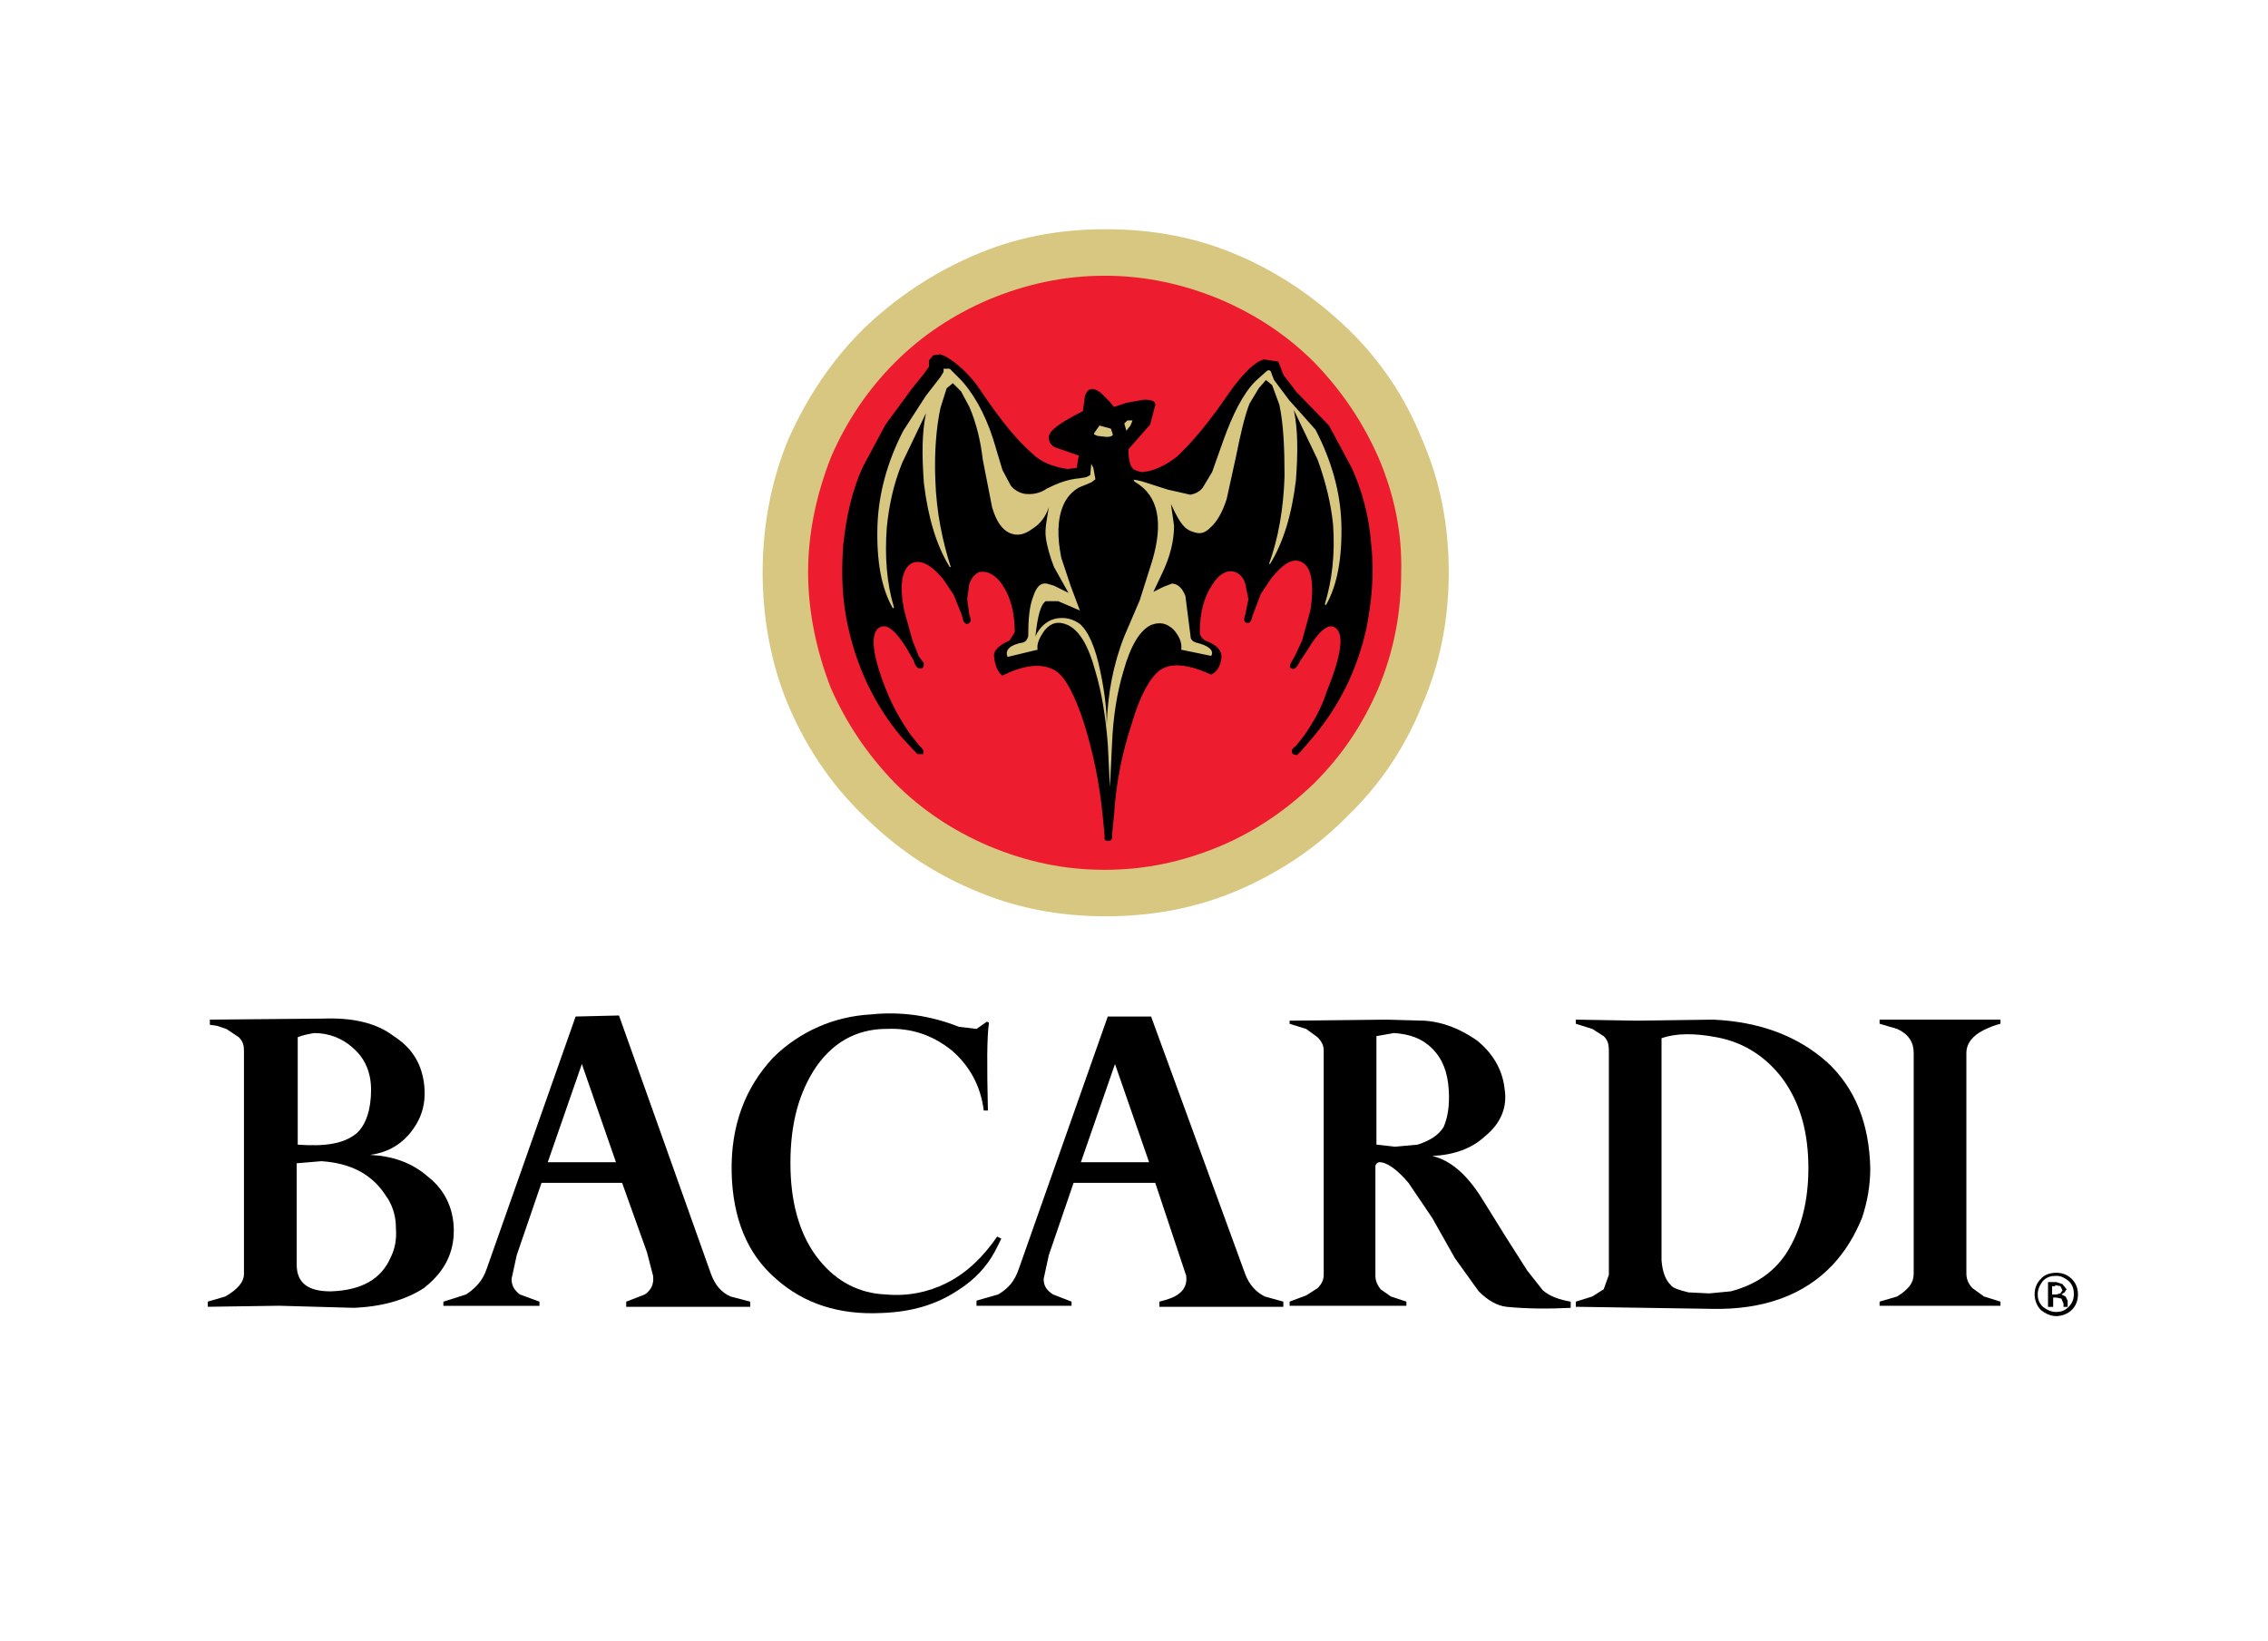 <?xml version="1.0" encoding="UTF-8"?>
<svg id="Layer_1" data-name="Layer 1" xmlns="http://www.w3.org/2000/svg" viewBox="0 0 612 442.73">
  <defs>
    <style>
      .cls-1, .cls-2, .cls-3 {
        fill-rule: evenodd;
      }

      .cls-2 {
        fill: #ed1c2e;
      }

      .cls-3 {
        fill: #d7c781;
      }
    </style>
  </defs>
  <path class="cls-3" d="M363.88,88.91c-8.64-8.36-18.4-15.06-29.28-19.8-11.43-5.02-23.42-7.25-36.25-7.25s-24.54,2.23-35.97,7.25c-10.87,4.74-20.91,11.43-29.55,19.8-8.64,8.64-15.06,18.4-20.07,29.55-4.74,11.43-6.97,23.7-6.97,35.97s2.23,24.81,6.97,35.97c4.74,11.15,11.43,21.19,20.07,29.55,8.64,8.64,18.4,15.33,29.55,20.07,11.43,5.02,23.42,7.25,35.97,7.25s24.81-2.23,36.25-7.25c10.87-4.74,20.91-11.43,29.28-20.07,8.64-8.36,15.33-18.4,19.8-29.55,5.02-11.43,7.25-23.42,7.25-35.97s-2.23-24.54-7.25-35.97c-4.46-11.15-11.15-21.19-19.8-29.55h0Z"/>
  <path class="cls-2" d="M371.97,123.48c-4.18-9.48-9.76-17.84-17.29-25.65-7.25-7.25-15.61-12.83-25.37-17.01-10.04-4.18-20.35-6.41-31.23-6.41s-21.19,2.23-31.23,6.41c-9.76,4.18-18.12,9.76-25.37,17.01s-13.1,15.89-17.29,25.65c-3.9,10.04-6.13,20.35-6.13,30.95s2.23,21.19,6.13,31.23c4.18,9.48,9.76,17.84,17.29,25.65,7.25,7.25,15.61,12.83,25.37,17.01,10.04,4.18,20.07,6.41,31.23,6.41s21.19-2.23,31.23-6.41c9.76-4.18,17.84-9.76,25.37-17.01,7.53-7.53,13.1-15.89,17.29-25.65,4.18-10.04,6.13-20.35,6.13-31.23.28-10.87-1.95-21.19-6.13-30.95h0Z"/>
  <path class="cls-1" d="M349.94,105.92l-3.62-4.74-.84-2.23-.56-1.39-3.9-.56c-2.23.56-5.58,3.62-9.48,9.2-5.3,7.81-10.04,13.38-13.94,17.01-2.79,2.23-6.13,3.9-9.2,4.18-.84,0-1.39-.28-2.23-.56-1.12-.56-1.67-2.51-1.67-5.58l5.86-6.69,1.39-5.3c0-1.12-1.12-1.39-3.07-1.39l-4.74.84-3.35,1.12-1.12-1.39-2.51-2.51c-1.95-1.39-3.35-1.39-4.18.84l-.56,4.18c-6.13,3.07-9.2,5.3-9.2,6.97,0,1.39.56,2.23,1.67,2.79l6.41,2.23-.56,3.35-2.51.28c-3.62-.56-6.97-1.67-9.48-4.18-3.62-3.07-8.36-8.64-13.94-17.01-2.79-4.18-6.13-7.25-9.48-9.2l-1.39-.56-1.95.28-1.12,1.39v1.67l-1.39,1.95-3.35,4.18-6.97,9.48-6.13,11.43c-2.79,6.13-4.46,13.1-5.3,21.19-.56,7.81-.28,15.06,1.39,22.3,2.51,11.15,7.25,20.91,14.22,29.28l3.35,3.62,1.12,1.12h1.39c.56-.84,0-1.39-1.12-2.51l-2.23-2.79c-2.51-3.62-4.74-7.53-6.41-11.71-4.18-10.32-4.46-16.17-1.67-17.29,1.95-.84,4.18,1.12,6.97,5.58l1.95,3.35c.56,1.95,1.39,2.51,2.23,2.23.56-.28.56-.84.56-1.39l-1.39-1.95-1.67-4.18-2.23-8.09c-1.39-6.97-.56-10.87,1.67-12.55,2.23-1.39,5.3-.28,8.92,4.18l2.79,4.18,2.23,5.58c.28,1.39.56,2.23,1.39,2.23,1.12-.28,1.12-1.12.56-2.51l-.56-4.18.56-4.18c.56-1.39,1.39-2.51,2.51-3.07,2.23-.56,4.46.56,6.41,3.35,2.23,3.35,3.35,7.53,3.35,12.83l-1.39,2.23c-3.07,1.39-4.46,2.79-4.18,4.46.28,2.23.84,3.9,2.23,5.02,6.13-3.07,10.87-3.35,14.22-1.39,2.51,1.39,5.3,6.41,7.81,14.22,2.51,8.09,4.18,16.17,5.02,24.81l.28,2.79.28,2.79c-.28,1.12.28,1.39.84,1.39.84,0,1.39-.56,1.12-1.39l.56-5.58c.56-8.92,2.23-17.01,4.74-24.54,2.23-7.81,5.02-12.55,7.53-14.5,3.07-2.23,7.81-1.67,13.94,1.12,1.67-.84,2.51-2.23,2.79-4.74,0-1.95-1.39-3.35-4.46-4.46-.84-.56-1.39-1.39-1.39-2.23,0-5.3,1.12-9.48,3.35-12.83,1.95-3.07,4.18-4.18,6.41-3.35,1.12.56,1.95,1.39,2.51,3.07l.84,4.18-.84,4.18c-.56,1.39-.28,2.23.56,2.23.56.28,1.12-.56,1.39-1.95l2.23-5.86,2.79-4.18c3.35-4.18,6.13-5.86,8.64-4.18,2.23,1.39,3.07,5.86,1.95,12.83l-2.23,8.09-1.95,4.18-1.12,1.95c-.28.84-.28,1.39.28,1.39.56.56,1.39-.28,2.23-1.95l2.23-3.35c2.79-4.74,5.3-6.69,6.97-5.86,2.79,1.39,2.23,6.97-1.95,17.29-1.39,4.46-3.62,8.36-6.13,11.99l-2.23,2.79c-1.12.84-1.39,1.39-.84,2.23l1.12.28,1.12-1.12,3.35-3.9c6.97-8.36,11.71-17.84,14.22-29,1.39-6.97,2.23-14.5,1.39-22.3-.56-8.09-2.51-15.06-5.3-21.19l-6.13-11.43-8.64-8.92h0Z"/>
  <path class="cls-3" d="M347.99,108.15l-4.18-5.58-.56-1.39-.28-.84c-.28-.56-.84-.56-1.39,0l-2.79,2.51c-3.35,3.35-6.13,8.92-8.64,15.89l-3.07,8.64-2.51,4.18c-.84,1.12-1.95,1.67-3.35,1.95l-6.13-1.39-6.97-2.23c-2.23-.56-2.79-.56-1.67.28,6.13,3.62,7.53,10.87,4.46,21.19l-3.35,10.59-4.18,9.76c-3.07,7.81-4.46,15.61-4.74,23.98v.56-.56c0-4.18-.56-8.92-1.67-14.22-1.39-6.97-3.35-11.15-5.58-13.1-1.95-1.39-4.18-1.95-6.69-1.39-2.23.56-4.18,2.23-5.3,4.74.56-5.3,1.39-8.64,2.79-9.48h3.35l5.86,2.51-2.51-6.69-2.51-7.53c-1.12-5.58-1.12-10.32.56-14.22.84-1.95,2.23-3.62,4.18-4.74l3.35-1.39,1.12-.84-.56-3.07-.56-1.12-.28,3.07-1.12.56-1.67.28c-3.35.28-6.13,1.39-8.92,2.79-1.95,1.39-4.18,1.67-6.13,1.39-1.39-.28-2.79-1.12-3.62-2.23l-2.23-4.18-2.51-8.36c-2.23-6.97-5.58-12.83-9.2-16.45l-2.51-2.51h-1.67v.84l-.84,1.39-3.9,5.02-6.13,9.48c-4.46,8.64-6.69,17.29-6.97,25.65-.28,9.76,1.12,17.01,4.18,22.3l.28-.28c-1.95-6.41-2.51-13.66-1.95-21.47.56-5.58,1.67-11.43,4.18-17.57l6.41-13.38c-1.12,5.3-1.12,11.43-.56,18.96,1.12,9.2,3.35,16.73,6.97,22.58h.28c-2.23-6.97-3.9-14.78-4.18-23.7-.28-7.53.28-13.94,1.39-19.24l1.67-5.3,1.67-1.39,2.23,2.23,2.23,4.18c1.95,4.46,3.07,9.48,3.62,14.22l2.51,12.83c1.12,3.9,2.79,6.13,4.74,6.97s3.9.56,6.13-1.12c2.23-1.39,3.62-3.35,4.46-5.86-.56,3.35-1.12,5.86-.84,8.09s1.12,5.3,2.23,8.09l3.9,6.97-3.9-1.95-1.95-.56c-1.67-.28-2.79.84-3.62,3.35-1.12,2.79-1.39,6.41-1.39,10.87-.28.84-.56,1.39-1.39,1.67-3.35.56-5.02,1.95-4.18,3.9l8.09-1.95c-.28-1.67.56-3.35,1.95-5.3,1.67-1.95,3.62-2.51,6.13-1.39,3.07,1.39,5.58,5.3,7.53,12.55,1.67,5.58,2.79,12.27,3.35,19.8l.56,11.43.56-11.43c.28-7.53,1.39-14.22,3.07-19.8,1.95-6.97,4.46-11.15,7.53-12.55,2.23-.84,4.18-.56,6.13,1.39,1.39,1.67,2.23,3.35,1.95,5.3l8.09,1.67c.84-1.39-.56-2.79-4.18-3.62-.84-.28-1.39-.84-1.39-1.67l-1.39-10.87c-.84-2.23-2.23-3.35-3.62-3.35l-2.23.84-2.79,1.39,2.51-5.3c1.95-4.18,3.07-8.36,3.07-12.55l-.84-5.86c1.39,3.07,2.51,5.02,3.62,6.13,1.12,1.12,2.23,1.39,3.35,1.67,1.39.28,2.51-.28,3.62-1.39,1.67-1.39,3.35-4.18,4.46-7.81l2.51-11.43c1.12-5.58,2.23-10.59,3.62-14.22l2.51-4.18,1.95-2.23,1.67,1.39,1.95,5.3c1.12,5.3,1.39,11.71,1.39,19.24-.28,8.92-1.67,16.73-4.18,23.7h.28c3.62-5.86,5.86-13.38,6.97-22.58.56-7.53.56-13.66-.56-18.96l6.41,13.38c2.23,6.13,3.62,11.99,4.18,17.57.56,8.09-.28,15.06-2.23,21.47l.28.28c3.07-5.3,4.46-12.83,4.18-22.3-.28-8.09-2.51-16.45-6.97-25.09l-6.97-7.81h0Z"/>
  <path class="cls-3" d="M296.69,114.84l-1.39,1.95c-.28.56.28.56.84.84l2.51.28c1.12,0,1.39-.28,1.67-.56l-.56-1.67-3.07-.84h0Z"/>
  <polygon class="cls-3" points="303.38 114.28 303.94 116.24 305.05 114.84 305.61 113.45 304.22 113.45 303.38 114.28"/>
  <path class="cls-1" d="M559.05,345.14c-1.12-1.12-2.51-1.67-4.18-1.67s-3.35.56-4.18,1.67c-1.12,1.12-1.67,2.51-1.67,4.18,0,1.39.56,3.07,1.67,4.18,1.39,1.12,2.79,1.67,4.18,1.67s3.07-.56,4.18-1.67,1.67-2.51,1.67-4.18-.56-3.07-1.67-4.18h0ZM554.87,344.3c1.39,0,2.23.56,3.35,1.39,1.12,1.12,1.39,2.23,1.39,3.62s-.56,2.51-1.39,3.35c-1.12,1.12-2.23,1.39-3.35,1.39-1.39,0-2.51-.56-3.62-1.39-1.12-1.12-1.39-2.23-1.39-3.35,0-1.39.56-2.51,1.39-3.62,1.12-1.12,2.23-1.39,3.62-1.39h0Z"/>
  <path class="cls-1" d="M557.66,347.93l-1.12-1.39-1.67-.56h-2.23v6.69h1.39v-2.51h.84l1.39.28.56,1.39v.84h1.12v-1.67l-.56-1.12-1.12-.56.84-.56.56-.84h0ZM554.59,346.81l1.39.28.56,1.12-.56.84-1.12.28h-1.12v-2.23h.84v-.28Z"/>
  <path class="cls-1" d="M266.58,299.69c-.28-12.27-.28-19.8.28-23.7l-.56-.28-2.79,1.95-4.74-.56c-7.81-3.07-15.61-4.18-23.7-3.35-5.02.28-9.76,1.39-14.22,3.35s-8.64,4.74-12.27,8.36c-7.53,8.09-11.43,18.4-11.15,30.95.28,12.27,4.18,22.03,11.99,28.72,7.53,6.69,17.01,9.76,28.44,9.2,8.09-.28,14.78-2.23,20.63-6.13,4.46-2.79,7.81-6.41,10.04-10.59l1.67-3.35-1.12-.56c-3.62,5.3-8.09,9.76-13.66,12.55-5.02,2.51-10.59,3.62-16.45,3.07-6.97-.28-13.1-3.35-17.84-9.2-5.02-6.13-7.53-14.5-7.81-24.26-.28-10.87,1.67-19.52,6.13-26.77,4.74-7.53,11.43-11.43,19.8-11.43,6.69-.28,12.27,1.67,17.29,5.58,5.02,4.18,8.09,9.76,8.92,16.45h1.12Z"/>
  <path class="cls-1" d="M114.35,291.89c-.84-5.3-3.35-9.2-8.09-12.27-4.74-3.62-11.15-5.02-18.96-4.74l-30.67.28v1.39l1.95.28,2.51.84,3.35,2.23c1.12,1.12,1.39,2.23,1.39,3.62v60.22c0,2.23-1.67,4.18-5.02,6.13l-4.74,1.39v1.39l19.24-.28,20.07.56c7.81-.28,14.22-2.23,18.96-5.3,5.02-3.9,7.81-8.64,8.09-14.5.28-6.13-1.95-11.71-6.97-15.61-4.46-3.9-9.76-5.58-15.61-5.86,4.18-.56,7.53-2.23,10.32-5.3,3.62-4.18,5.02-8.64,4.18-14.5h0ZM95.11,282.69c3.35,2.79,5.02,6.69,5.02,11.43,0,5.3-1.39,9.48-3.9,11.71-3.35,2.79-8.36,3.62-15.89,3.07v-29c1.39-.56,2.79-.84,4.46-1.12,3.9,0,7.53,1.39,10.32,3.9h0ZM106.82,331.2c.28,3.35-.28,5.86-1.39,8.09-2.51,5.86-7.81,8.92-16.17,9.2-6.13,0-9.2-2.23-9.2-7.25v-27.32l6.69-.56c8.09.56,13.66,3.62,17.29,9.2,1.67,2.23,2.79,5.3,2.79,8.64h0Z"/>
  <path class="cls-1" d="M539.81,276.27v-1.12h-32.62v1.12l4.74,1.39c3.07,1.39,4.46,3.62,4.46,6.41v59.67c0,2.51-1.39,4.18-4.46,6.13l-4.74,1.39v1.12h32.62v-1.12l-4.46-1.39-3.07-2.23c-1.12-1.12-1.67-2.51-1.67-3.9v-59.67c0-2.23,1.39-4.46,4.74-6.13,1.67-.84,3.35-1.39,4.46-1.67h0Z"/>
  <path class="cls-1" d="M383.96,275.44l-10.04-.28-25.93.28v.84l4.46,1.39,3.07,2.23c1.12,1.12,1.67,2.23,1.67,3.62v60.5c0,1.39-.56,2.51-1.67,3.62l-3.07,1.95-4.46,1.67v1.12h31.51v-1.12l-4.18-1.39-2.79-1.95c-.84-1.12-1.39-2.23-1.39-3.62v-29.55c0-.56.56-1.12,1.12-1.12,1.95,0,4.74,1.95,7.81,5.58l6.41,9.48,6.13,10.87,6.41,8.92c2.51,2.51,5.02,3.9,7.53,4.18,5.58.56,11.43.56,17.29.28v-1.67c-3.07-.56-5.58-1.39-7.53-3.07l-4.18-5.3-5.86-9.2-6.41-10.32c-4.18-6.69-8.64-10.32-13.38-11.43,5.86-.28,10.59-1.95,14.22-5.3,4.18-3.35,6.13-7.81,5.3-12.83-.56-5.3-3.35-9.76-7.53-13.1-4.46-3.07-9.2-5.02-14.5-5.3h0ZM376.15,278.78c4.18.28,7.53,1.39,10.32,4.18s4.18,6.41,4.46,11.15c.28,4.18-.28,7.53-1.39,10.04-1.39,2.23-3.62,3.62-6.97,4.74l-6.13.56-5.02-.56v-29.28l4.74-.84h0Z"/>
  <path class="cls-1" d="M492.97,286.59c-7.81-6.97-18.12-10.87-30.67-11.43l-20.63.28-16.45-.28v1.12l4.46,1.39,3.07,1.95c1.12,1.12,1.39,2.23,1.39,3.9v60.5l-1.39,3.9-3.07,1.95-4.46,1.39v1.39l36.8.56c13.66.28,24.81-3.62,32.62-11.99,3.35-3.62,5.86-7.81,7.81-12.55,1.39-4.18,2.23-8.64,2.23-13.38-.28-12.27-4.18-21.75-11.71-28.72h0ZM463.14,279.9c7.53,1.39,13.38,5.3,17.84,11.15,4.46,6.13,6.69,13.38,6.97,22.3.28,8.92-1.39,16.45-4.46,22.3-3.35,6.69-8.92,10.87-16.45,12.83l-5.86.56-5.58-.28c-2.23-.56-4.18-1.12-4.74-1.95-1.39-1.39-2.23-3.35-2.51-6.69v-59.94c3.9-1.39,8.92-1.39,14.78-.28h0Z"/>
  <path class="cls-1" d="M167.04,274.04l-11.71.28-23.98,68.03c-1.12,3.35-3.07,5.3-5.58,6.97l-6.13,1.95v1.12h25.93v-1.12l-5.3-1.95c-1.39-1.12-2.23-2.23-2.23-4.18l1.39-6.41,6.69-19.52h21.75l6.69,18.68,1.67,6.41c.28,2.23-.56,3.9-2.23,5.02l-5.02,1.95v1.39h33.46v-1.39l-5.3-1.39c-2.51-1.12-4.18-3.07-5.3-6.13l-24.81-69.7h0ZM166.21,313.63h-18.4l9.2-26.49,9.2,26.49h0Z"/>
  <path class="cls-1" d="M310.63,274.32h-11.71l-23.98,68.03c-1.12,3.35-2.79,5.3-5.58,6.97l-5.86,1.67v1.39h25.65v-1.12l-5.02-1.95c-1.67-1.12-2.51-2.23-2.51-4.18l1.39-6.41,6.69-19.52h22.03l8.36,25.09c.28,2.23-.56,3.9-2.23,5.02-1.12.84-2.79,1.39-5.02,1.95v1.39h33.46v-1.39l-5.02-1.39c-2.23-1.12-4.18-3.07-5.3-6.13l-25.37-69.42h0ZM310.07,313.63h-18.4l9.2-26.49,9.2,26.49h0Z"/>
</svg>